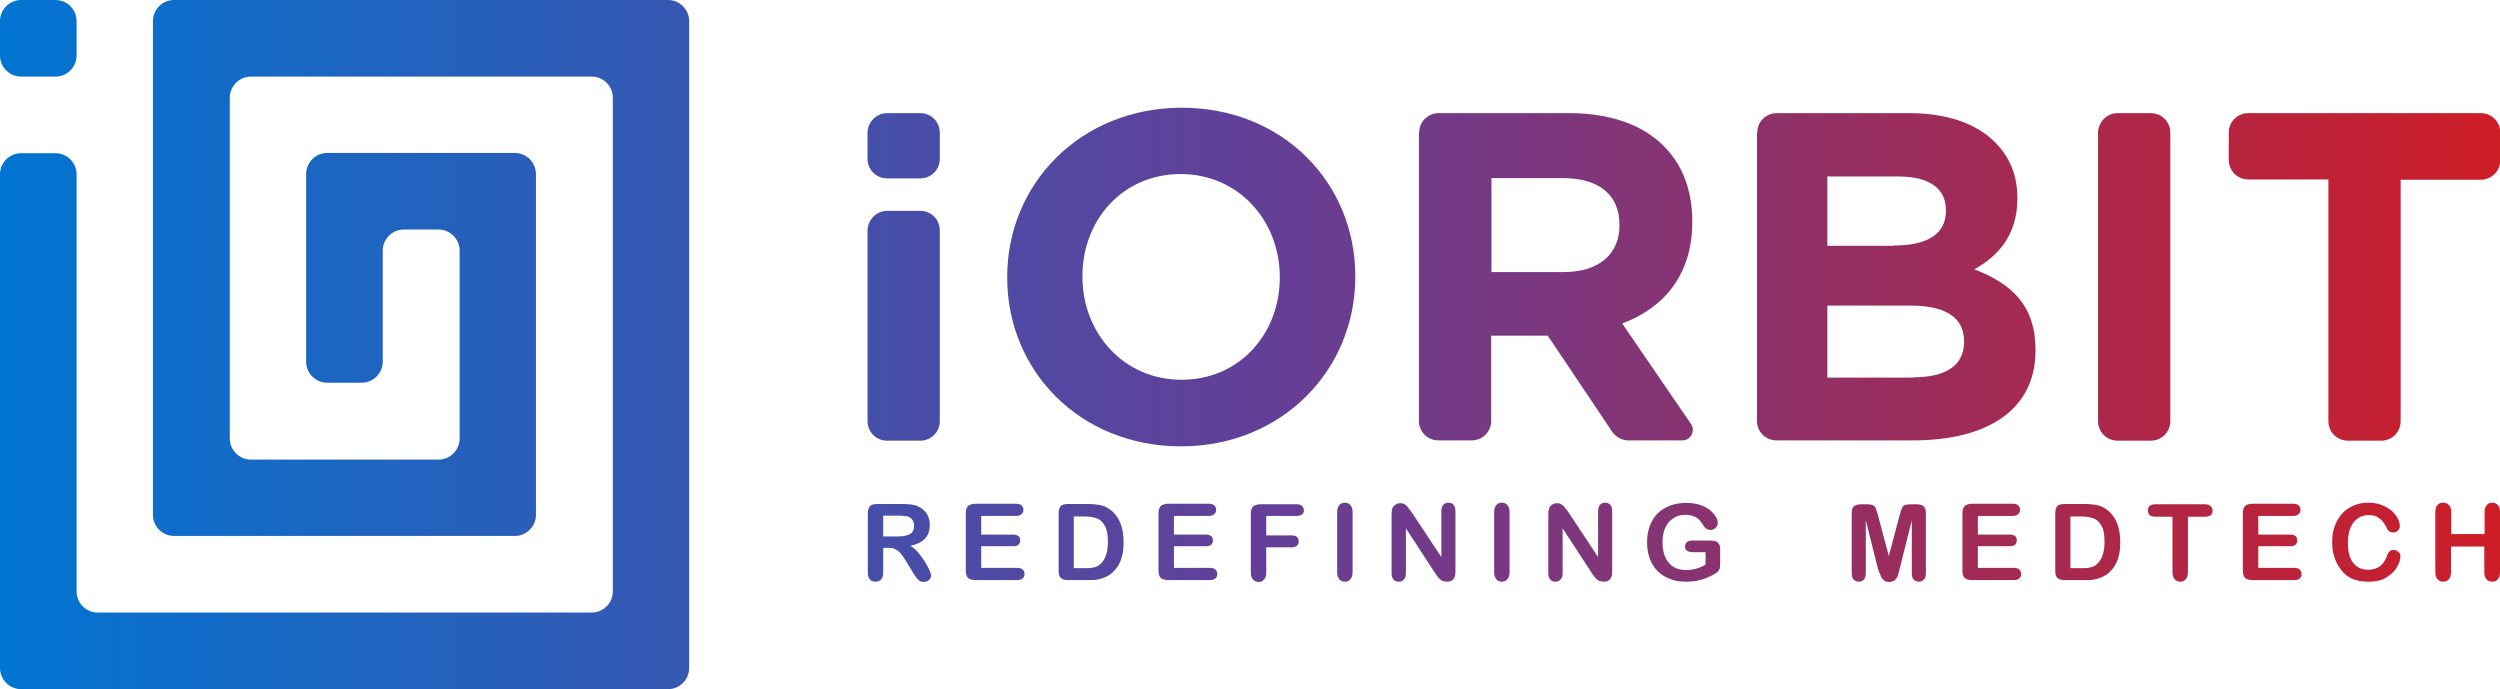 <?xml version="1.0" encoding="UTF-8"?>
<svg xmlns="http://www.w3.org/2000/svg" xmlns:xlink="http://www.w3.org/1999/xlink" version="1.1" id="Layer_1" x="0px" y="0px" viewBox="0 0 923.6 254.6" style="enable-background:new 0 0 923.6 254.6;" xml:space="preserve">
<style type="text/css">
	.st0{fill:url(#SVGID_1_);}
	.st1{fill:url(#SVGID_00000172401873813433363500000004798169151153235374_);}
	.st2{fill:url(#SVGID_00000150784341554588946640000009596737887750791809_);}
	.st3{fill:url(#SVGID_00000042728247058559775450000010906254605282405515_);}
	.st4{fill:url(#SVGID_00000138539416753597144510000017768524947484695462_);}
	.st5{fill:url(#SVGID_00000049195945349451013100000011104030878142242698_);}
	.st6{fill:url(#SVGID_00000067214891857112902230000002643794147722746044_);}
	.st7{fill:url(#SVGID_00000062171210646332369250000005179106503732561337_);}
	.st8{fill:url(#SVGID_00000023283354382601249940000012698257647863537074_);}
	.st9{fill:url(#SVGID_00000147927395896344369440000001390571961855698110_);}
	.st10{fill:url(#SVGID_00000008118280240211077160000010136259221504794791_);}
	.st11{fill:url(#SVGID_00000163065216231402150060000010072995137741450405_);}
	.st12{fill:url(#SVGID_00000182526854616575582910000000323223102924031399_);}
	.st13{fill:url(#SVGID_00000170262089900369363820000014321589286852628924_);}
	.st14{fill:url(#SVGID_00000098183621468761076970000010740058682893044154_);}
	.st15{fill:url(#SVGID_00000001643673442858550730000015084017025640061367_);}
	.st16{fill:url(#SVGID_00000064341313629030267740000016184799126200801455_);}
	.st17{fill:url(#SVGID_00000034808443889725060180000004633445258191652008_);}
	.st18{fill:url(#SVGID_00000121262481609258158430000006463446116614274471_);}
	.st19{fill:url(#SVGID_00000160184401031505525370000008616289740910102401_);}
	.st20{fill:url(#SVGID_00000181071096247023405830000001530002770713564317_);}
	.st21{fill:url(#SVGID_00000109027569156061216720000012605776363756202406_);}
	.st22{fill:url(#SVGID_00000151505556637564597140000004524575350653087117_);}
	.st23{fill:url(#SVGID_00000141455073741599751410000014120168254610803889_);}
	.st24{fill:url(#SVGID_00000068636929565699232440000017565387325047885966_);}
	.st25{fill:url(#SVGID_00000049201540560968438000000003867588623260199042_);}
</style>
<g>
	<g>
		<g>
			<linearGradient id="SVGID_1_" gradientUnits="userSpaceOnUse" x1="-5.913" y1="127.315" x2="934.803" y2="127.315">
				<stop offset="0" style="stop-color:#0075D2"></stop>
				<stop offset="0.5" style="stop-color:#633F98"></stop>
				<stop offset="1" style="stop-color:#D01C24"></stop>
			</linearGradient>
			<path class="st0" d="M254.6,7.8c0-4.3-3.5-7.8-7.8-7.8h-20.5h-162c-4.3,0-7.8,3.5-7.8,7.8l0,161.9h0l0,20.5     c0,4.3,3.5,7.8,7.8,7.8h20.5h84.9h20.5c4.3,0,7.8-3.5,7.8-7.8v-20.5l0-105.4c0-4.3-3.5-7.8-7.8-7.8h-20.5h-28.3h-20.5     c-4.3,0-7.8,3.5-7.8,7.8v20.5v48.8c0,4.3,3.5,7.8,7.8,7.8h12.7c4.3,0,7.8-3.5,7.8-7.8v-41c0-4.3,3.5-7.8,7.8-7.8H162     c4.3,0,7.8,3.5,7.8,7.8V162c0,4.3-3.5,7.8-7.8,7.8H92.7c-4.3,0-7.8-3.5-7.8-7.8V36.1c0-4.3,3.5-7.8,7.8-7.8h125.9     c4.3,0,7.8,3.5,7.8,7.8v182.4c0,4.3-3.5,7.8-7.8,7.8H36.1c-4.3,0-7.8-3.5-7.8-7.8V64.4c0-4.3-3.5-7.8-7.8-7.8H7.8     c-4.3,0-7.8,3.5-7.8,7.8l0,182.4c0,4.3,3.5,7.8,7.8,7.8l239,0c4.3,0,7.8-3.5,7.8-7.8L254.6,7.8z"></path>
			
				<linearGradient id="SVGID_00000123414214942303915760000015028315333471625403_" gradientUnits="userSpaceOnUse" x1="-5.913" y1="14.145" x2="934.803" y2="14.145">
				<stop offset="0" style="stop-color:#0075D2"></stop>
				<stop offset="0.5" style="stop-color:#633F98"></stop>
				<stop offset="1" style="stop-color:#D01C24"></stop>
			</linearGradient>
			<path style="fill:url(#SVGID_00000123414214942303915760000015028315333471625403_);" d="M20.5,0L7.8,0C3.5,0,0,3.5,0,7.8l0,12.7     c0,4.3,3.5,7.8,7.8,7.8h12.7c4.3,0,7.8-3.5,7.8-7.8l0-12.7C28.3,3.5,24.8,0,20.5,0z"></path>
		</g>
		<g>
			<g>
				
					<linearGradient id="SVGID_00000143601939810131689080000007353088420265185947_" gradientUnits="userSpaceOnUse" x1="-5.913" y1="120.316" x2="934.803" y2="120.316">
					<stop offset="0" style="stop-color:#0075D2"></stop>
					<stop offset="0.5" style="stop-color:#633F98"></stop>
					<stop offset="1" style="stop-color:#D01C24"></stop>
				</linearGradient>
				<path style="fill:url(#SVGID_00000143601939810131689080000007353088420265185947_);" d="M327.8,77.9H340c4,0,7.2,3.2,7.2,7.2      v70.5c0,4-3.2,7.2-7.2,7.2h-12.3c-4,0-7.2-3.2-7.2-7.2V85.1C320.6,81.1,323.8,77.9,327.8,77.9z"></path>
				
					<linearGradient id="SVGID_00000051352160680625754040000017539511183504052899_" gradientUnits="userSpaceOnUse" x1="-5.913" y1="102.259" x2="934.803" y2="102.259">
					<stop offset="0" style="stop-color:#0075D2"></stop>
					<stop offset="0.5" style="stop-color:#633F98"></stop>
					<stop offset="1" style="stop-color:#D01C24"></stop>
				</linearGradient>
				<path style="fill:url(#SVGID_00000051352160680625754040000017539511183504052899_);" d="M372.1,102.6v-0.3      c0-34.4,27.1-62.5,64.5-62.5s64.1,27.8,64.1,62.2v0.3c0,34.4-27.1,62.6-64.4,62.6S372.1,137,372.1,102.6z M472.8,102.6v-0.3      c0-20.7-15.2-38-36.6-38s-36.3,16.9-36.3,37.7v0.3c0,20.7,15.2,38,36.6,38S472.8,123.3,472.8,102.6z"></path>
				
					<linearGradient id="SVGID_00000054262758149456868360000009893341141568114090_" gradientUnits="userSpaceOnUse" x1="-5.913" y1="102.259" x2="934.803" y2="102.259">
					<stop offset="0" style="stop-color:#0075D2"></stop>
					<stop offset="0.5" style="stop-color:#633F98"></stop>
					<stop offset="1" style="stop-color:#D01C24"></stop>
				</linearGradient>
				<path style="fill:url(#SVGID_00000054262758149456868360000009893341141568114090_);" d="M524.3,49c0-4,3.2-7.2,7.2-7.2h48.1      c15.4,0,27.3,4.3,35.2,12.3c6.7,6.7,10.4,16.2,10.4,27.6V82c0,19.5-10.5,31.8-25.9,37.5l25.4,37.1c1.8,2.6-0.1,6.1-3.2,6.1      h-19.9c-2.4,0-4.6-1.2-6-3.2L571.8,124h-20.9v31.5c0,4-3.2,7.2-7.2,7.2h-12.3c-4,0-7.2-3.2-7.2-7.2V49z M577.9,100.5      c13,0,20.4-6.9,20.4-17.1v-0.3c0-11.4-7.9-17.3-20.9-17.3h-26.4v34.7H577.9z"></path>
				
					<linearGradient id="SVGID_00000023993432818633681110000002320626061719118513_" gradientUnits="userSpaceOnUse" x1="-5.913" y1="102.259" x2="934.803" y2="102.259">
					<stop offset="0" style="stop-color:#0075D2"></stop>
					<stop offset="0.5" style="stop-color:#633F98"></stop>
					<stop offset="1" style="stop-color:#D01C24"></stop>
				</linearGradient>
				<path style="fill:url(#SVGID_00000023993432818633681110000002320626061719118513_);" d="M649.2,49c0-4,3.2-7.2,7.2-7.2h49      c13.8,0,24.7,3.8,31.6,10.7c5.5,5.5,8.3,12.3,8.3,20.6v0.3c0,13.6-7.3,21.3-15.9,26.1c14,5.4,22.6,13.5,22.6,29.7v0.3      c0,22.1-18,33.2-45.3,33.2h-50.4c-4,0-7.2-3.2-7.2-7.2V49z M699.7,90.7c11.7,0,19.2-3.8,19.2-12.8v-0.3c0-8-6.2-12.4-17.5-12.4      h-26.3v25.6H699.7z M706.8,139.4c11.7,0,18.8-4.1,18.8-13.1v-0.3c0-8.1-6-13.1-19.7-13.1h-30.8v26.6H706.8z"></path>
				
					<linearGradient id="SVGID_00000141430489628738500990000009972765723076805294_" gradientUnits="userSpaceOnUse" x1="-5.913" y1="102.259" x2="934.803" y2="102.259">
					<stop offset="0" style="stop-color:#0075D2"></stop>
					<stop offset="0.5" style="stop-color:#633F98"></stop>
					<stop offset="1" style="stop-color:#D01C24"></stop>
				</linearGradient>
				<path style="fill:url(#SVGID_00000141430489628738500990000009972765723076805294_);" d="M782.3,41.8h12.3c4,0,7.2,3.2,7.2,7.2      v106.6c0,4-3.2,7.2-7.2,7.2h-12.3c-4,0-7.2-3.2-7.2-7.2V49C775.2,45,778.4,41.8,782.3,41.8z"></path>
				
					<linearGradient id="SVGID_00000162330620435816135990000009853822191478645662_" gradientUnits="userSpaceOnUse" x1="-5.913" y1="102.259" x2="934.803" y2="102.259">
					<stop offset="0" style="stop-color:#0075D2"></stop>
					<stop offset="0.5" style="stop-color:#633F98"></stop>
					<stop offset="1" style="stop-color:#D01C24"></stop>
				</linearGradient>
				<path style="fill:url(#SVGID_00000162330620435816135990000009853822191478645662_);" d="M860.2,66.3h-29.6      c-4,0-7.2-3.2-7.2-7.2V49c0-4,3.2-7.2,7.2-7.2h85.9c4,0,7.2,3.2,7.2,7.2v10.2c0,4-3.2,7.2-7.2,7.2h-29.6v89.2      c0,4-3.2,7.2-7.2,7.2h-12.3c-4,0-7.2-3.2-7.2-7.2V66.3z"></path>
				
					<linearGradient id="SVGID_00000163058693005808486420000015886250883381706681_" gradientUnits="userSpaceOnUse" x1="-5.913" y1="53.792" x2="934.803" y2="53.792">
					<stop offset="0" style="stop-color:#0075D2"></stop>
					<stop offset="0.5" style="stop-color:#633F98"></stop>
					<stop offset="1" style="stop-color:#D01C24"></stop>
				</linearGradient>
				<path style="fill:url(#SVGID_00000163058693005808486420000015886250883381706681_);" d="M327.8,41.8H340c4,0,7.2,3.2,7.2,7.2      v9.7c0,4-3.2,7.2-7.2,7.2h-12.3c-4,0-7.2-3.2-7.2-7.2V49C320.6,45,323.8,41.8,327.8,41.8z"></path>
			</g>
			<g>
				
					<linearGradient id="SVGID_00000164471794002434675800000006614011933416956094_" gradientUnits="userSpaceOnUse" x1="-5.913" y1="200.567" x2="934.803" y2="200.567">
					<stop offset="0" style="stop-color:#0075D2"></stop>
					<stop offset="0.5" style="stop-color:#633F98"></stop>
					<stop offset="1" style="stop-color:#D01C24"></stop>
				</linearGradient>
				<path style="fill:url(#SVGID_00000164471794002434675800000006614011933416956094_);" d="M328.3,202.4h-2v9.1      c0,1.2-0.3,2.1-0.8,2.6s-1.2,0.8-2.1,0.8c-0.9,0-1.6-0.3-2.1-0.9c-0.5-0.6-0.7-1.5-0.7-2.6v-21.7c0-1.2,0.3-2.1,0.8-2.7      c0.6-0.6,1.4-0.8,2.7-0.8h9.3c1.3,0,2.4,0.1,3.3,0.2c0.9,0.1,1.7,0.3,2.5,0.7c0.9,0.4,1.7,0.9,2.3,1.6c0.7,0.7,1.2,1.5,1.5,2.4      c0.4,0.9,0.5,1.9,0.5,2.9c0,2.1-0.6,3.8-1.8,5c-1.2,1.3-3,2.1-5.4,2.7c1,0.5,2,1.3,2.9,2.4c0.9,1.1,1.7,2.2,2.5,3.4      c0.7,1.2,1.3,2.3,1.7,3.2c0.4,1,0.6,1.6,0.6,2c0,0.4-0.1,0.7-0.4,1.1c-0.2,0.4-0.6,0.7-1,0.9c-0.4,0.2-0.9,0.3-1.4,0.3      c-0.6,0-1.2-0.2-1.6-0.5c-0.4-0.3-0.8-0.7-1.1-1.1c-0.3-0.5-0.7-1.1-1.3-2l-2.3-3.8c-0.8-1.4-1.6-2.5-2.2-3.2      c-0.6-0.7-1.3-1.2-2-1.5C330.2,202.5,329.3,202.4,328.3,202.4z M331.6,190.5h-5.3v7.7h5.1c1.4,0,2.5-0.1,3.5-0.4      s1.7-0.6,2.1-1.2c0.5-0.6,0.7-1.4,0.7-2.4c0-0.8-0.2-1.5-0.6-2.1c-0.4-0.6-0.9-1-1.7-1.3C334.9,190.7,333.5,190.5,331.6,190.5z"></path>
				
					<linearGradient id="SVGID_00000082328283919262456250000018393817144777168019_" gradientUnits="userSpaceOnUse" x1="-5.913" y1="200.326" x2="934.803" y2="200.326">
					<stop offset="0" style="stop-color:#0075D2"></stop>
					<stop offset="0.5" style="stop-color:#633F98"></stop>
					<stop offset="1" style="stop-color:#D01C24"></stop>
				</linearGradient>
				<path style="fill:url(#SVGID_00000082328283919262456250000018393817144777168019_);" d="M375.4,190.6h-12.9v6.9h11.8      c0.9,0,1.5,0.2,2,0.6c0.4,0.4,0.6,0.9,0.6,1.5c0,0.6-0.2,1.2-0.6,1.6c-0.4,0.4-1.1,0.6-2,0.6h-11.8v8h13.3c0.9,0,1.6,0.2,2,0.6      c0.5,0.4,0.7,1,0.7,1.7c0,0.7-0.2,1.2-0.7,1.6c-0.5,0.4-1.1,0.6-2,0.6h-15.5c-1.2,0-2.1-0.3-2.7-0.8c-0.5-0.6-0.8-1.4-0.8-2.7      v-21.2c0-0.8,0.1-1.5,0.4-2c0.2-0.5,0.6-0.9,1.1-1.1c0.5-0.2,1.2-0.4,2-0.4h15.1c0.9,0,1.6,0.2,2,0.6c0.4,0.4,0.7,0.9,0.7,1.6      c0,0.7-0.2,1.2-0.7,1.6C377,190.4,376.3,190.6,375.4,190.6z"></path>
				
					<linearGradient id="SVGID_00000016054735528398468490000003403782035685962123_" gradientUnits="userSpaceOnUse" x1="-5.913" y1="200.326" x2="934.803" y2="200.326">
					<stop offset="0" style="stop-color:#0075D2"></stop>
					<stop offset="0.5" style="stop-color:#633F98"></stop>
					<stop offset="1" style="stop-color:#D01C24"></stop>
				</linearGradient>
				<path style="fill:url(#SVGID_00000016054735528398468490000003403782035685962123_);" d="M394.5,186.2h7.4c1.9,0,3.6,0.2,5,0.5      c1.4,0.4,2.6,1,3.8,2c2.9,2.5,4.4,6.3,4.4,11.5c0,1.7-0.1,3.2-0.4,4.6s-0.8,2.7-1.4,3.8c-0.6,1.1-1.4,2.1-2.4,3      c-0.8,0.7-1.6,1.2-2.5,1.6c-0.9,0.4-1.9,0.7-2.9,0.9c-1,0.2-2.2,0.2-3.5,0.2h-7.4c-1,0-1.8-0.2-2.3-0.5c-0.5-0.3-0.9-0.8-1-1.3      c-0.2-0.6-0.2-1.3-0.2-2.2v-20.7c0-1.2,0.3-2.1,0.8-2.7C392.4,186.5,393.3,186.2,394.5,186.2z M396.7,190.8v19.1h4.3      c0.9,0,1.7,0,2.2-0.1c0.5-0.1,1.1-0.2,1.7-0.4c0.6-0.2,1.1-0.5,1.5-0.9c1.9-1.6,2.9-4.4,2.9-8.3c0-2.8-0.4-4.9-1.3-6.2      c-0.8-1.4-1.9-2.3-3.1-2.6c-1.2-0.4-2.7-0.6-4.5-0.6H396.7z"></path>
				
					<linearGradient id="SVGID_00000091013917710763033430000017083687622104918205_" gradientUnits="userSpaceOnUse" x1="-5.913" y1="200.326" x2="934.803" y2="200.326">
					<stop offset="0" style="stop-color:#0075D2"></stop>
					<stop offset="0.5" style="stop-color:#633F98"></stop>
					<stop offset="1" style="stop-color:#D01C24"></stop>
				</linearGradient>
				<path style="fill:url(#SVGID_00000091013917710763033430000017083687622104918205_);" d="M446.6,190.6h-12.9v6.9h11.8      c0.9,0,1.5,0.2,2,0.6c0.4,0.4,0.6,0.9,0.6,1.5c0,0.6-0.2,1.2-0.6,1.6c-0.4,0.4-1.1,0.6-2,0.6h-11.8v8H447c0.9,0,1.6,0.2,2,0.6      c0.5,0.4,0.7,1,0.7,1.7c0,0.7-0.2,1.2-0.7,1.6c-0.5,0.4-1.1,0.6-2,0.6h-15.5c-1.2,0-2.1-0.3-2.7-0.8c-0.5-0.6-0.8-1.4-0.8-2.7      v-21.2c0-0.8,0.1-1.5,0.4-2c0.2-0.5,0.6-0.9,1.1-1.1s1.2-0.4,2-0.4h15.1c0.9,0,1.6,0.2,2,0.6c0.4,0.4,0.7,0.9,0.7,1.6      c0,0.7-0.2,1.2-0.7,1.6C448.2,190.4,447.5,190.6,446.6,190.6z"></path>
				
					<linearGradient id="SVGID_00000157997253435179998310000001847254456092006570_" gradientUnits="userSpaceOnUse" x1="-5.913" y1="200.567" x2="934.803" y2="200.567">
					<stop offset="0" style="stop-color:#0075D2"></stop>
					<stop offset="0.5" style="stop-color:#633F98"></stop>
					<stop offset="1" style="stop-color:#D01C24"></stop>
				</linearGradient>
				<path style="fill:url(#SVGID_00000157997253435179998310000001847254456092006570_);" d="M479,190.6h-11.2v7.2h9.4      c0.9,0,1.5,0.2,2,0.6c0.4,0.4,0.6,0.9,0.6,1.6s-0.2,1.2-0.7,1.6c-0.4,0.4-1.1,0.6-1.9,0.6h-9.4v9.3c0,1.2-0.3,2.1-0.8,2.6      c-0.5,0.6-1.2,0.9-2,0.9c-0.8,0-1.5-0.3-2.1-0.9c-0.5-0.6-0.8-1.4-0.8-2.6v-21.7c0-0.8,0.1-1.5,0.4-2c0.2-0.5,0.6-0.9,1.1-1.1      s1.2-0.4,2-0.4H479c0.9,0,1.6,0.2,2,0.6c0.4,0.4,0.7,0.9,0.7,1.6c0,0.7-0.2,1.2-0.7,1.6C480.6,190.4,479.9,190.6,479,190.6z"></path>
				
					<linearGradient id="SVGID_00000011729778240367706790000016331412390948031363_" gradientUnits="userSpaceOnUse" x1="-5.913" y1="200.326" x2="934.803" y2="200.326">
					<stop offset="0" style="stop-color:#0075D2"></stop>
					<stop offset="0.5" style="stop-color:#633F98"></stop>
					<stop offset="1" style="stop-color:#D01C24"></stop>
				</linearGradient>
				<path style="fill:url(#SVGID_00000011729778240367706790000016331412390948031363_);" d="M494,211.4v-22.2c0-1.2,0.3-2,0.8-2.6      c0.5-0.6,1.2-0.9,2-0.9c0.9,0,1.6,0.3,2.1,0.9c0.5,0.6,0.8,1.4,0.8,2.6v22.2c0,1.2-0.3,2-0.8,2.6c-0.5,0.6-1.2,0.9-2.1,0.9      c-0.8,0-1.5-0.3-2-0.9C494.3,213.4,494,212.6,494,211.4z"></path>
				
					<linearGradient id="SVGID_00000085231034856969130790000000819503847667396523_" gradientUnits="userSpaceOnUse" x1="-5.913" y1="200.326" x2="934.803" y2="200.326">
					<stop offset="0" style="stop-color:#0075D2"></stop>
					<stop offset="0.5" style="stop-color:#633F98"></stop>
					<stop offset="1" style="stop-color:#D01C24"></stop>
				</linearGradient>
				<path style="fill:url(#SVGID_00000085231034856969130790000000819503847667396523_);" d="M521.5,189.2l11,16.6V189      c0-1.1,0.2-1.9,0.7-2.5c0.5-0.5,1.1-0.8,1.9-0.8c0.8,0,1.5,0.3,1.9,0.8c0.5,0.5,0.7,1.4,0.7,2.5v22.2c0,2.5-1,3.7-3.1,3.7      c-0.5,0-1-0.1-1.4-0.2c-0.4-0.1-0.8-0.4-1.2-0.7c-0.4-0.3-0.7-0.7-1-1.1c-0.3-0.4-0.6-0.9-0.9-1.3l-10.7-16.4v16.5      c0,1.1-0.2,1.9-0.8,2.4c-0.5,0.6-1.1,0.8-1.9,0.8c-0.8,0-1.5-0.3-1.9-0.8c-0.5-0.6-0.7-1.4-0.7-2.4v-21.7c0-0.9,0.1-1.6,0.3-2.2      c0.2-0.6,0.6-1,1.2-1.4c0.6-0.4,1.2-0.5,1.8-0.5c0.5,0,1,0.1,1.3,0.3c0.4,0.2,0.7,0.4,1,0.7c0.3,0.3,0.6,0.6,0.8,1.1      C520.8,188.2,521.1,188.7,521.5,189.2z"></path>
				
					<linearGradient id="SVGID_00000129199794065149725750000000972459680003620272_" gradientUnits="userSpaceOnUse" x1="-5.913" y1="200.326" x2="934.803" y2="200.326">
					<stop offset="0" style="stop-color:#0075D2"></stop>
					<stop offset="0.5" style="stop-color:#633F98"></stop>
					<stop offset="1" style="stop-color:#D01C24"></stop>
				</linearGradient>
				<path style="fill:url(#SVGID_00000129199794065149725750000000972459680003620272_);" d="M552,211.4v-22.2c0-1.2,0.3-2,0.8-2.6      c0.5-0.6,1.2-0.9,2-0.9c0.9,0,1.6,0.3,2.1,0.9c0.5,0.6,0.8,1.4,0.8,2.6v22.2c0,1.2-0.3,2-0.8,2.6c-0.5,0.6-1.2,0.9-2.1,0.9      c-0.8,0-1.5-0.3-2-0.9C552.3,213.4,552,212.6,552,211.4z"></path>
				
					<linearGradient id="SVGID_00000141456462846140481510000009417279630298943147_" gradientUnits="userSpaceOnUse" x1="-5.913" y1="200.326" x2="934.803" y2="200.326">
					<stop offset="0" style="stop-color:#0075D2"></stop>
					<stop offset="0.5" style="stop-color:#633F98"></stop>
					<stop offset="1" style="stop-color:#D01C24"></stop>
				</linearGradient>
				<path style="fill:url(#SVGID_00000141456462846140481510000009417279630298943147_);" d="M579.4,189.2l11,16.6V189      c0-1.1,0.2-1.9,0.7-2.5c0.5-0.5,1.1-0.8,1.9-0.8c0.8,0,1.5,0.3,1.9,0.8c0.5,0.5,0.7,1.4,0.7,2.5v22.2c0,2.5-1,3.7-3.1,3.7      c-0.5,0-1-0.1-1.4-0.2c-0.4-0.1-0.8-0.4-1.2-0.7c-0.4-0.3-0.7-0.7-1-1.1c-0.3-0.4-0.6-0.9-0.9-1.3l-10.7-16.4v16.5      c0,1.1-0.2,1.9-0.8,2.4c-0.5,0.6-1.1,0.8-1.9,0.8c-0.8,0-1.5-0.3-1.9-0.8c-0.5-0.6-0.7-1.4-0.7-2.4v-21.7c0-0.9,0.1-1.6,0.3-2.2      c0.2-0.6,0.6-1,1.2-1.4c0.6-0.4,1.2-0.5,1.8-0.5c0.5,0,1,0.1,1.3,0.3c0.4,0.2,0.7,0.4,1,0.7s0.6,0.6,0.8,1.1      C578.8,188.2,579.1,188.7,579.4,189.2z"></path>
				
					<linearGradient id="SVGID_00000137846298951173079680000014452267404220136600_" gradientUnits="userSpaceOnUse" x1="-5.913" y1="200.326" x2="934.803" y2="200.326">
					<stop offset="0" style="stop-color:#0075D2"></stop>
					<stop offset="0.5" style="stop-color:#633F98"></stop>
					<stop offset="1" style="stop-color:#D01C24"></stop>
				</linearGradient>
				<path style="fill:url(#SVGID_00000137846298951173079680000014452267404220136600_);" d="M635.5,203v5.4c0,0.7-0.1,1.3-0.2,1.7      c-0.1,0.4-0.4,0.8-0.8,1.2c-0.4,0.3-0.9,0.7-1.5,1c-1.7,0.9-3.3,1.6-4.9,2s-3.3,0.6-5.2,0.6c-2.2,0-4.1-0.3-5.9-1      c-1.8-0.7-3.3-1.6-4.6-2.9s-2.2-2.8-2.9-4.6c-0.7-1.8-1-3.8-1-6.1c0-2.2,0.3-4.2,1-6c0.7-1.8,1.6-3.4,2.9-4.6      c1.3-1.3,2.8-2.2,4.6-2.9c1.8-0.7,3.9-1,6.2-1c1.9,0,3.6,0.3,5,0.8c1.5,0.5,2.6,1.1,3.6,1.9c0.9,0.8,1.6,1.6,2.1,2.4      c0.5,0.9,0.7,1.6,0.7,2.3c0,0.7-0.3,1.3-0.8,1.8c-0.5,0.5-1.2,0.8-1.9,0.8c-0.4,0-0.8-0.1-1.2-0.3c-0.4-0.2-0.7-0.5-1-0.8      c-0.7-1.1-1.3-1.9-1.8-2.5c-0.5-0.6-1.1-1-2-1.4c-0.8-0.4-1.9-0.6-3.2-0.6c-1.3,0-2.5,0.2-3.5,0.7c-1,0.5-1.9,1.1-2.7,2      c-0.7,0.9-1.3,1.9-1.7,3.2c-0.4,1.3-0.6,2.6-0.6,4.2c0,3.3,0.8,5.9,2.3,7.6c1.5,1.8,3.6,2.7,6.4,2.7c1.3,0,2.6-0.2,3.7-0.5      c1.2-0.3,2.3-0.8,3.5-1.5v-4.6h-4.4c-1.1,0-1.9-0.2-2.4-0.5c-0.5-0.3-0.8-0.9-0.8-1.6c0-0.6,0.2-1.1,0.7-1.6      c0.5-0.4,1.1-0.6,1.9-0.6h6.5c0.8,0,1.5,0.1,2,0.2c0.6,0.1,1,0.5,1.3,0.9C635.4,201.3,635.5,202,635.5,203z"></path>
				
					<linearGradient id="SVGID_00000083051891257386461780000016150221170387331238_" gradientUnits="userSpaceOnUse" x1="-5.913" y1="200.567" x2="934.803" y2="200.567">
					<stop offset="0" style="stop-color:#0075D2"></stop>
					<stop offset="0.5" style="stop-color:#633F98"></stop>
					<stop offset="1" style="stop-color:#D01C24"></stop>
				</linearGradient>
				<path style="fill:url(#SVGID_00000083051891257386461780000016150221170387331238_);" d="M693.8,210.2l-4.5-18v19.5      c0,1.1-0.2,1.9-0.7,2.4c-0.5,0.5-1.1,0.8-1.9,0.8c-0.8,0-1.4-0.3-1.9-0.8s-0.7-1.3-0.7-2.4v-22.3c0-1.2,0.3-2.1,1-2.5      c0.6-0.4,1.5-0.6,2.6-0.6h1.8c1.1,0,1.8,0.1,2.3,0.3c0.5,0.2,0.8,0.5,1.1,1c0.2,0.5,0.5,1.3,0.8,2.4l4.1,15.4l4.1-15.4      c0.3-1.1,0.6-1.9,0.8-2.4c0.2-0.5,0.6-0.8,1.1-1c0.5-0.2,1.3-0.3,2.3-0.3h1.8c1.1,0,2,0.2,2.6,0.6c0.6,0.4,1,1.3,1,2.5v22.3      c0,1.1-0.2,1.9-0.7,2.4c-0.5,0.5-1.1,0.8-1.9,0.8c-0.8,0-1.4-0.3-1.9-0.8c-0.5-0.5-0.7-1.3-0.7-2.4v-19.5l-4.5,18      c-0.3,1.2-0.5,2-0.7,2.6c-0.2,0.5-0.5,1-1,1.5c-0.5,0.4-1.2,0.7-2.1,0.7c-0.7,0-1.2-0.1-1.7-0.4s-0.8-0.7-1.1-1.1      c-0.3-0.4-0.5-0.9-0.6-1.5C694.1,211.3,694,210.8,693.8,210.2z"></path>
				
					<linearGradient id="SVGID_00000167384051036250178560000006279208494225010055_" gradientUnits="userSpaceOnUse" x1="-5.913" y1="200.326" x2="934.803" y2="200.326">
					<stop offset="0" style="stop-color:#0075D2"></stop>
					<stop offset="0.5" style="stop-color:#633F98"></stop>
					<stop offset="1" style="stop-color:#D01C24"></stop>
				</linearGradient>
				<path style="fill:url(#SVGID_00000167384051036250178560000006279208494225010055_);" d="M743.6,190.6h-12.9v6.9h11.8      c0.9,0,1.5,0.2,2,0.6c0.4,0.4,0.6,0.9,0.6,1.5c0,0.6-0.2,1.2-0.6,1.6c-0.4,0.4-1.1,0.6-2,0.6h-11.8v8H744c0.9,0,1.6,0.2,2,0.6      s0.7,1,0.7,1.7c0,0.7-0.2,1.2-0.7,1.6s-1.1,0.6-2,0.6h-15.5c-1.2,0-2.1-0.3-2.7-0.8c-0.5-0.6-0.8-1.4-0.8-2.7v-21.2      c0-0.8,0.1-1.5,0.4-2c0.2-0.5,0.6-0.9,1.1-1.1s1.2-0.4,2-0.4h15.1c0.9,0,1.6,0.2,2,0.6c0.4,0.4,0.7,0.9,0.7,1.6      c0,0.7-0.2,1.2-0.7,1.6C745.1,190.4,744.5,190.6,743.6,190.6z"></path>
				
					<linearGradient id="SVGID_00000031202234325721437990000018350788498048737180_" gradientUnits="userSpaceOnUse" x1="-5.913" y1="200.326" x2="934.803" y2="200.326">
					<stop offset="0" style="stop-color:#0075D2"></stop>
					<stop offset="0.5" style="stop-color:#633F98"></stop>
					<stop offset="1" style="stop-color:#D01C24"></stop>
				</linearGradient>
				<path style="fill:url(#SVGID_00000031202234325721437990000018350788498048737180_);" d="M762.7,186.2h7.4c1.9,0,3.6,0.2,5,0.5      c1.4,0.4,2.6,1,3.8,2c2.9,2.5,4.4,6.3,4.4,11.5c0,1.7-0.1,3.2-0.4,4.6s-0.8,2.7-1.4,3.8c-0.6,1.1-1.4,2.1-2.4,3      c-0.8,0.7-1.6,1.2-2.5,1.6c-0.9,0.4-1.9,0.7-2.9,0.9s-2.2,0.2-3.5,0.2h-7.4c-1,0-1.8-0.2-2.3-0.5c-0.5-0.3-0.9-0.8-1-1.3      c-0.2-0.6-0.2-1.3-0.2-2.2v-20.7c0-1.2,0.3-2.1,0.8-2.7C760.5,186.5,761.4,186.2,762.7,186.2z M764.9,190.8v19.1h4.3      c0.9,0,1.7,0,2.2-0.1c0.5-0.1,1.1-0.2,1.7-0.4c0.6-0.2,1.1-0.5,1.5-0.9c1.9-1.6,2.9-4.4,2.9-8.3c0-2.8-0.4-4.9-1.3-6.2      c-0.8-1.4-1.9-2.3-3.1-2.6c-1.2-0.4-2.7-0.6-4.5-0.6H764.9z"></path>
				
					<linearGradient id="SVGID_00000160894770010607928430000013218061808191310469_" gradientUnits="userSpaceOnUse" x1="-5.913" y1="200.567" x2="934.803" y2="200.567">
					<stop offset="0" style="stop-color:#0075D2"></stop>
					<stop offset="0.5" style="stop-color:#633F98"></stop>
					<stop offset="1" style="stop-color:#D01C24"></stop>
				</linearGradient>
				<path style="fill:url(#SVGID_00000160894770010607928430000013218061808191310469_);" d="M814.5,190.9h-6.2v20.5      c0,1.2-0.3,2.1-0.8,2.6c-0.5,0.6-1.2,0.9-2,0.9c-0.8,0-1.5-0.3-2.1-0.9c-0.5-0.6-0.8-1.4-0.8-2.6v-20.5h-6.2      c-1,0-1.7-0.2-2.2-0.6c-0.5-0.4-0.7-1-0.7-1.7c0-0.7,0.2-1.3,0.7-1.7c0.5-0.4,1.2-0.6,2.1-0.6h18.2c1,0,1.7,0.2,2.2,0.7      c0.5,0.4,0.7,1,0.7,1.7c0,0.7-0.2,1.3-0.7,1.7C816.2,190.7,815.4,190.9,814.5,190.9z"></path>
				
					<linearGradient id="SVGID_00000178926120462443609430000013557778636476342194_" gradientUnits="userSpaceOnUse" x1="-5.913" y1="200.326" x2="934.803" y2="200.326">
					<stop offset="0" style="stop-color:#0075D2"></stop>
					<stop offset="0.5" style="stop-color:#633F98"></stop>
					<stop offset="1" style="stop-color:#D01C24"></stop>
				</linearGradient>
				<path style="fill:url(#SVGID_00000178926120462443609430000013557778636476342194_);" d="M847.2,190.6h-12.9v6.9h11.8      c0.9,0,1.5,0.2,2,0.6c0.4,0.4,0.6,0.9,0.6,1.5c0,0.6-0.2,1.2-0.6,1.6c-0.4,0.4-1.1,0.6-2,0.6h-11.8v8h13.3c0.9,0,1.6,0.2,2,0.6      s0.7,1,0.7,1.7c0,0.7-0.2,1.2-0.7,1.6s-1.1,0.6-2,0.6h-15.5c-1.2,0-2.1-0.3-2.7-0.8c-0.5-0.6-0.8-1.4-0.8-2.7v-21.2      c0-0.8,0.1-1.5,0.4-2c0.2-0.5,0.6-0.9,1.1-1.1s1.2-0.4,2-0.4h15.1c0.9,0,1.6,0.2,2,0.6c0.4,0.4,0.7,0.9,0.7,1.6      c0,0.7-0.2,1.2-0.7,1.6C848.8,190.4,848.1,190.6,847.2,190.6z"></path>
				
					<linearGradient id="SVGID_00000122708413764822807440000009371986165999079337_" gradientUnits="userSpaceOnUse" x1="-5.913" y1="200.326" x2="934.803" y2="200.326">
					<stop offset="0" style="stop-color:#0075D2"></stop>
					<stop offset="0.5" style="stop-color:#633F98"></stop>
					<stop offset="1" style="stop-color:#D01C24"></stop>
				</linearGradient>
				<path style="fill:url(#SVGID_00000122708413764822807440000009371986165999079337_);" d="M886.8,205.5c0,0.9-0.2,1.9-0.7,2.9      c-0.4,1-1.1,2.1-2.1,3.1s-2.2,1.8-3.6,2.5c-1.5,0.6-3.2,0.9-5.2,0.9c-1.5,0-2.8-0.1-4.1-0.4c-1.2-0.3-2.3-0.7-3.3-1.3      c-1-0.6-1.9-1.4-2.7-2.4c-0.7-0.9-1.4-1.9-1.9-3c-0.5-1.1-0.9-2.3-1.2-3.5c-0.3-1.2-0.4-2.6-0.4-4c0-2.3,0.3-4.3,1-6.1      c0.7-1.8,1.6-3.3,2.8-4.6c1.2-1.3,2.7-2.2,4.3-2.9c1.7-0.7,3.4-1,5.3-1c2.3,0,4.3,0.5,6.1,1.4c1.8,0.9,3.1,2,4.1,3.4      c0.9,1.3,1.4,2.6,1.4,3.8c0,0.7-0.2,1.2-0.7,1.7c-0.5,0.5-1,0.7-1.7,0.7c-0.7,0-1.3-0.2-1.6-0.5c-0.4-0.3-0.8-0.9-1.2-1.8      c-0.7-1.4-1.6-2.4-2.6-3.1c-1-0.7-2.2-1-3.7-1c-2.3,0-4.2,0.9-5.6,2.7c-1.4,1.8-2.1,4.3-2.1,7.6c0,2.2,0.3,4,0.9,5.5      c0.6,1.5,1.5,2.5,2.6,3.3c1.1,0.7,2.4,1.1,4,1.1c1.6,0,3-0.4,4.2-1.2c1.1-0.8,2-2,2.6-3.6c0.2-0.7,0.5-1.3,0.9-1.8      c0.4-0.5,0.9-0.7,1.7-0.7c0.7,0,1.3,0.2,1.7,0.7C886.6,204.2,886.8,204.8,886.8,205.5z"></path>
				
					<linearGradient id="SVGID_00000094603895935133943420000014077957284969588887_" gradientUnits="userSpaceOnUse" x1="-5.913" y1="200.326" x2="934.803" y2="200.326">
					<stop offset="0" style="stop-color:#0075D2"></stop>
					<stop offset="0.5" style="stop-color:#633F98"></stop>
					<stop offset="1" style="stop-color:#D01C24"></stop>
				</linearGradient>
				<path style="fill:url(#SVGID_00000094603895935133943420000014077957284969588887_);" d="M905.6,189.2v8.1h12.3v-8.1      c0-1.2,0.3-2,0.8-2.6c0.5-0.6,1.2-0.9,2-0.9c0.9,0,1.6,0.3,2.1,0.9c0.5,0.6,0.8,1.4,0.8,2.6v22.2c0,1.2-0.3,2-0.8,2.6      c-0.5,0.6-1.2,0.9-2.1,0.9c-0.9,0-1.5-0.3-2.1-0.9c-0.5-0.6-0.8-1.5-0.8-2.6v-9.5h-12.3v9.5c0,1.2-0.3,2-0.8,2.6      c-0.5,0.6-1.2,0.9-2.1,0.9c-0.9,0-1.5-0.3-2.1-0.9c-0.5-0.6-0.8-1.5-0.8-2.6v-22.2c0-1.2,0.3-2,0.8-2.6c0.5-0.6,1.2-0.9,2.1-0.9      c0.9,0,1.6,0.3,2.1,0.9C905.3,187.2,905.6,188,905.6,189.2z"></path>
			</g>
		</g>
	</g>
</g>
</svg>
